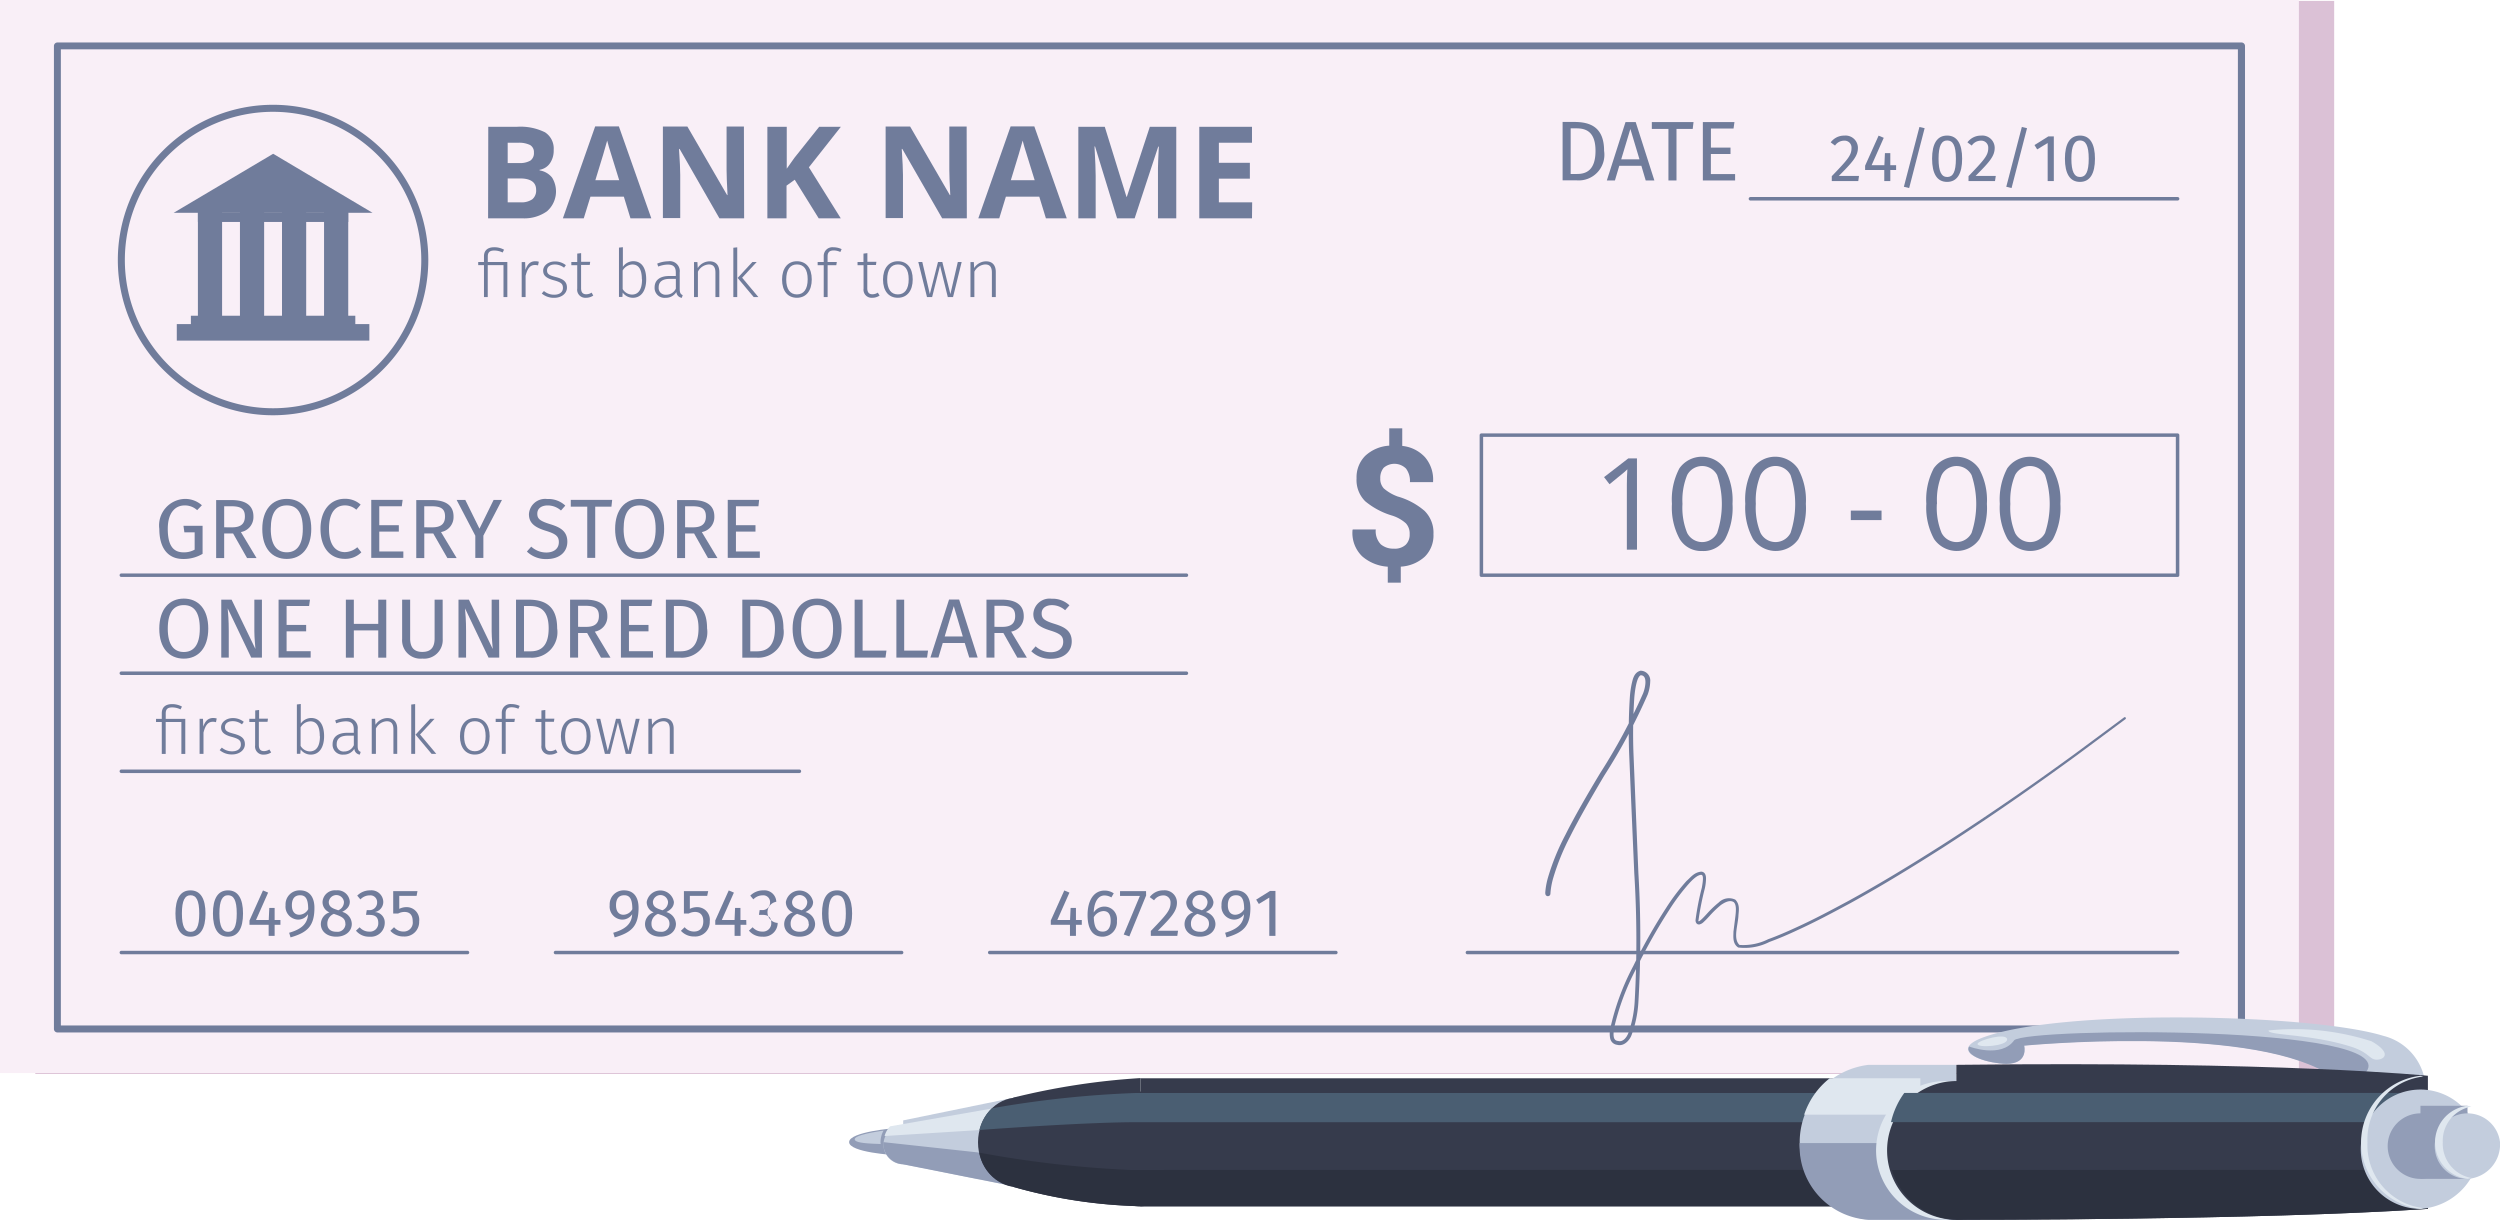 <svg xmlns="http://www.w3.org/2000/svg" width="57.668" height="28.138" viewBox="0 0 57.668 28.138">
  <g id="Group_1302" data-name="Group 1302" transform="translate(-25.886 -114.218)">
    <g id="Group_1300" data-name="Group 1300" transform="translate(25.886 114.218)">
      <rect id="Rectangle_1244" data-name="Rectangle 1244" width="53.029" height="24.753" transform="translate(0.814 0.021)" fill="#dbc1d6"/>
      <rect id="Rectangle_1245" data-name="Rectangle 1245" width="53.029" height="24.753" fill="#f9eff7"/>
      <path id="Path_1157" data-name="Path 1157" d="M77.9,138.278H27.522a.081.081,0,0,1-.082-.081V115.523a.081.081,0,0,1,.082-.081H77.9a.081.081,0,0,1,.082.081V138.2A.081.081,0,0,1,77.9,138.278Zm-50.3-.162H77.818V115.6H27.6Z" transform="translate(-26.196 -114.462)" fill="#707c9b"/>
      <g id="Group_1299" data-name="Group 1299" transform="translate(2.718 2.418)">
        <path id="Path_1158" data-name="Path 1158" d="M32.862,124.4a3.581,3.581,0,1,1,3.581-3.581A3.585,3.585,0,0,1,32.862,124.4Zm0-7a3.419,3.419,0,1,0,3.419,3.419A3.423,3.423,0,0,0,32.862,117.4Z" transform="translate(-29.281 -117.239)" fill="#707c9b"/>
        <g id="Group_1278" data-name="Group 1278" transform="translate(1.289 1.129)">
          <rect id="Rectangle_1246" data-name="Rectangle 1246" width="3.793" height="0.219" transform="translate(0.396 3.736)" fill="#707c9b"/>
          <rect id="Rectangle_1247" data-name="Rectangle 1247" width="3.468" height="0.219" transform="translate(0.558 1.354)" fill="#707c9b"/>
          <rect id="Rectangle_1248" data-name="Rectangle 1248" width="4.442" height="0.381" transform="translate(0.071 3.929)" fill="#707c9b"/>
          <g id="Group_1277" data-name="Group 1277" transform="translate(0.558 1.259)">
            <rect id="Rectangle_1249" data-name="Rectangle 1249" width="2.658" height="0.558" transform="translate(0.558 0) rotate(90)" fill="#707c9b"/>
            <rect id="Rectangle_1250" data-name="Rectangle 1250" width="2.658" height="0.558" transform="translate(1.528 0) rotate(90)" fill="#707c9b"/>
            <rect id="Rectangle_1251" data-name="Rectangle 1251" width="2.658" height="0.558" transform="translate(2.498) rotate(90)" fill="#707c9b"/>
            <rect id="Rectangle_1252" data-name="Rectangle 1252" width="2.658" height="0.558" transform="translate(3.468 0) rotate(90)" fill="#707c9b"/>
          </g>
          <path id="Path_1159" data-name="Path 1159" d="M30.891,120.011h4.585l-2.291-1.361Z" transform="translate(-30.891 -118.65)" fill="#707c9b"/>
        </g>
        <g id="Group_1279" data-name="Group 1279" transform="translate(8.545 0.498)">
          <path id="Path_1160" data-name="Path 1160" d="M39.957,117.872h.657a1.272,1.272,0,0,1,.652.127.446.446,0,0,1,.2.407.512.512,0,0,1-.089.311.355.355,0,0,1-.236.146v.015a.458.458,0,0,1,.289.167.608.608,0,0,1-.119.776.9.9,0,0,1-.567.162h-.791Zm.448.836h.26a.482.482,0,0,0,.263-.056.211.211,0,0,0,.082-.186.187.187,0,0,0-.089-.174.581.581,0,0,0-.281-.052h-.235Zm0,.355v.551H40.7a.436.436,0,0,0,.274-.071.262.262,0,0,0,.087-.217c0-.174-.125-.263-.375-.263Z" transform="translate(-39.957 -117.863)" fill="#707c9b"/>
          <path id="Path_1161" data-name="Path 1161" d="M43.667,119.981l-.153-.5h-.77l-.154.5h-.482l.745-2.12H43.4l.748,2.12Zm-.26-.879c-.142-.455-.221-.713-.239-.772s-.03-.107-.038-.142q-.047.185-.273.914Z" transform="translate(-40.387 -117.861)" fill="#707c9b"/>
          <path id="Path_1162" data-name="Path 1162" d="M46.864,119.983h-.57l-.918-1.6h-.014c.019.282.028.483.028.6v.994h-.4v-2.111h.565l.916,1.581h.01q-.022-.412-.022-.582v-1h.4Z" transform="translate(-40.962 -117.863)" fill="#707c9b"/>
          <path id="Path_1163" data-name="Path 1163" d="M49.693,119.983h-.509l-.553-.89-.189.136v.754H48v-2.111h.447v.966l.176-.249.572-.717h.5l-.737.934Z" transform="translate(-41.562 -117.863)" fill="#707c9b"/>
          <path id="Path_1164" data-name="Path 1164" d="M53.282,119.983h-.569l-.919-1.6h-.013c.018.282.028.483.028.6v.994h-.4v-2.111h.565l.916,1.581h.01q-.022-.412-.022-.582v-1h.4Z" transform="translate(-42.243 -117.863)" fill="#707c9b"/>
          <path id="Path_1165" data-name="Path 1165" d="M55.639,119.981l-.153-.5h-.77l-.153.5h-.483l.745-2.12h.547l.748,2.12Zm-.259-.879c-.142-.455-.222-.713-.239-.772s-.03-.107-.038-.142q-.048.185-.273.914Z" transform="translate(-42.776 -117.861)" fill="#707c9b"/>
          <path id="Path_1166" data-name="Path 1166" d="M57.857,119.983l-.508-1.657h-.013q.028.505.027.674v.983h-.4v-2.111h.61l.5,1.614h.009l.53-1.614h.61v2.111H58.8v-1q0-.071,0-.163t.02-.491h-.014l-.544,1.654Z" transform="translate(-43.352 -117.863)" fill="#707c9b"/>
          <path id="Path_1167" data-name="Path 1167" d="M61.664,119.983H60.448v-2.111h1.216v.367H60.9v.463h.715v.367H60.9v.545h.768Z" transform="translate(-44.047 -117.863)" fill="#707c9b"/>
        </g>
        <g id="Group_1280" data-name="Group 1280" transform="translate(34.283 8.118)">
          <path id="Path_1168" data-name="Path 1168" d="M72.874,129.534h-.234v-1.5q0-.187.012-.355l-.068.064c-.025.022-.14.116-.344.281l-.126-.164.559-.432h.2Z" transform="translate(-72.114 -127.39)" fill="#707c9b"/>
          <path id="Path_1169" data-name="Path 1169" d="M75.468,128.468a1.546,1.546,0,0,1-.173.817.584.584,0,0,1-.528.271.577.577,0,0,1-.518-.277,1.509,1.509,0,0,1-.178-.811,1.54,1.54,0,0,1,.172-.819.638.638,0,0,1,1.047.011A1.508,1.508,0,0,1,75.468,128.468Zm-1.154,0a1.548,1.548,0,0,0,.108.671.389.389,0,0,0,.692,0,2.113,2.113,0,0,0,0-1.334.391.391,0,0,0-.692,0A1.542,1.542,0,0,0,74.314,128.468Z" transform="translate(-72.505 -127.382)" fill="#707c9b"/>
          <path id="Path_1170" data-name="Path 1170" d="M77.582,128.468a1.539,1.539,0,0,1-.173.817.637.637,0,0,1-1.046-.006,1.51,1.51,0,0,1-.178-.811,1.541,1.541,0,0,1,.171-.819.638.638,0,0,1,1.047.011A1.5,1.5,0,0,1,77.582,128.468Zm-1.154,0a1.548,1.548,0,0,0,.108.671.39.39,0,0,0,.693,0,2.128,2.128,0,0,0,0-1.334.391.391,0,0,0-.693,0A1.542,1.542,0,0,0,76.428,128.468Z" transform="translate(-72.927 -127.382)" fill="#707c9b"/>
          <path id="Path_1171" data-name="Path 1171" d="M79.225,129.153v-.219h.709v.219Z" transform="translate(-73.533 -127.692)" fill="#707c9b"/>
          <path id="Path_1172" data-name="Path 1172" d="M82.8,128.468a1.539,1.539,0,0,1-.173.817.637.637,0,0,1-1.046-.006,1.51,1.51,0,0,1-.178-.811,1.549,1.549,0,0,1,.171-.819.638.638,0,0,1,1.047.011A1.5,1.5,0,0,1,82.8,128.468Zm-1.154,0a1.534,1.534,0,0,0,.109.671.389.389,0,0,0,.692,0,2.128,2.128,0,0,0,0-1.334.391.391,0,0,0-.692,0A1.528,1.528,0,0,0,81.65,128.468Z" transform="translate(-73.969 -127.382)" fill="#707c9b"/>
          <path id="Path_1173" data-name="Path 1173" d="M84.917,128.468a1.539,1.539,0,0,1-.173.817.637.637,0,0,1-1.046-.006,1.51,1.51,0,0,1-.178-.811,1.54,1.54,0,0,1,.172-.819.638.638,0,0,1,1.046.011A1.5,1.5,0,0,1,84.917,128.468Zm-1.154,0a1.534,1.534,0,0,0,.109.671.389.389,0,0,0,.692,0,2.128,2.128,0,0,0,0-1.334.391.391,0,0,0-.692,0A1.528,1.528,0,0,0,83.763,128.468Z" transform="translate(-74.391 -127.382)" fill="#707c9b"/>
        </g>
        <g id="Group_1282" data-name="Group 1282" transform="translate(8.312 3.286)">
          <g id="Group_1281" data-name="Group 1281">
            <path id="Path_1174" data-name="Path 1174" d="M40.263,121.4l-.033.065a.436.436,0,0,0-.192-.046c-.1,0-.15.036-.15.138v.127h.451v.808h-.089v-.736h-.363v.736H39.8v-.736h-.133v-.073H39.8v-.132c0-.131.082-.208.237-.208A.461.461,0,0,1,40.263,121.4Z" transform="translate(-39.666 -121.344)" fill="#707c9b"/>
            <path id="Path_1175" data-name="Path 1175" d="M41.316,121.757l-.018.085a.275.275,0,0,0-.071-.009c-.113,0-.174.082-.216.249v.491h-.09v-.808H41l.008.181c.043-.134.116-.2.229-.2A.3.3,0,0,1,41.316,121.757Z" transform="translate(-39.917 -121.424)" fill="#707c9b"/>
            <path id="Path_1176" data-name="Path 1176" d="M42.054,121.837l-.042.058a.347.347,0,0,0-.213-.074c-.107,0-.179.052-.179.136s.05.114.2.153c.176.046.259.107.259.245s-.131.235-.292.235a.425.425,0,0,1-.289-.1l.05-.057a.361.361,0,0,0,.238.085c.118,0,.2-.056.2-.155s-.045-.133-.214-.179-.242-.108-.242-.221.116-.212.27-.212A.394.394,0,0,1,42.054,121.837Z" transform="translate(-40.031 -121.424)" fill="#707c9b"/>
            <path id="Path_1177" data-name="Path 1177" d="M42.857,122.492a.3.3,0,0,1-.17.051.187.187,0,0,1-.2-.213v-.539h-.136v-.073h.136v-.194l.09-.011v.2h.209l-.01.073h-.2v.535c0,.094.037.141.119.141a.23.23,0,0,0,.124-.038Z" transform="translate(-40.202 -121.378)" fill="#707c9b"/>
            <path id="Path_1178" data-name="Path 1178" d="M44.352,122.084c0,.26-.113.425-.308.425a.292.292,0,0,1-.234-.119l-.007.1h-.079v-1.138l.09-.01v.453a.292.292,0,0,1,.243-.13C44.243,121.667,44.352,121.815,44.352,122.084Zm-.1,0c0-.239-.08-.343-.219-.343a.272.272,0,0,0-.224.139v.427a.255.255,0,0,0,.214.128C44.171,122.435,44.256,122.32,44.256,122.084Z" transform="translate(-40.476 -121.344)" fill="#707c9b"/>
            <path id="Path_1179" data-name="Path 1179" d="M45.4,122.527l-.02.063a.143.143,0,0,1-.126-.134.284.284,0,0,1-.251.134.229.229,0,0,1-.251-.241c0-.17.128-.262.335-.262h.154v-.078c0-.129-.053-.186-.187-.186a.65.65,0,0,0-.219.046l-.023-.068a.682.682,0,0,1,.255-.054.23.23,0,0,1,.264.257v.39C45.333,122.483,45.358,122.51,45.4,122.527Zm-.158-.154v-.22H45.1c-.162,0-.254.064-.254.192a.156.156,0,0,0,.17.173A.239.239,0,0,0,45.244,122.372Z" transform="translate(-40.682 -121.424)" fill="#707c9b"/>
            <path id="Path_1180" data-name="Path 1180" d="M46.471,121.994v.579h-.09v-.566c0-.134-.054-.187-.154-.187a.3.3,0,0,0-.25.167v.586h-.09v-.808h.078l.008.138a.328.328,0,0,1,.271-.155C46.392,121.747,46.471,121.838,46.471,121.994Z" transform="translate(-40.908 -121.424)" fill="#707c9b"/>
            <path id="Path_1181" data-name="Path 1181" d="M47.11,122.493h-.09v-1.138l.09-.01Zm.113-.447.375.447H47.49l-.371-.442.34-.367h.1Z" transform="translate(-41.134 -121.344)" fill="#707c9b"/>
            <path id="Path_1182" data-name="Path 1182" d="M49.109,122.166c0,.261-.13.423-.343.423s-.342-.16-.342-.42.132-.423.343-.423S49.109,121.9,49.109,122.166Zm-.589,0c0,.227.091.345.246.345s.249-.116.249-.348-.09-.343-.247-.343S48.52,121.937,48.52,122.17Z" transform="translate(-41.414 -121.424)" fill="#707c9b"/>
            <path id="Path_1183" data-name="Path 1183" d="M49.679,121.554v.13h.213l-.012.073h-.2v.736h-.09v-.736h-.14v-.073h.14v-.134a.2.2,0,0,1,.225-.206.427.427,0,0,1,.188.043l-.03.066a.361.361,0,0,0-.153-.036C49.727,121.418,49.679,121.458,49.679,121.554Z" transform="translate(-41.619 -121.344)" fill="#707c9b"/>
            <path id="Path_1184" data-name="Path 1184" d="M51.109,122.492a.3.3,0,0,1-.17.051.187.187,0,0,1-.2-.213v-.539H50.6v-.073h.137v-.194l.09-.011v.2h.208l-.01.073h-.2v.535c0,.094.037.141.118.141a.226.226,0,0,0,.124-.038Z" transform="translate(-41.849 -121.378)" fill="#707c9b"/>
            <path id="Path_1185" data-name="Path 1185" d="M52.019,122.166c0,.261-.13.423-.343.423s-.342-.16-.342-.42.132-.423.343-.423S52.019,121.9,52.019,122.166Zm-.589,0c0,.227.091.345.246.345s.25-.116.25-.348-.091-.343-.248-.343S51.43,121.937,51.43,122.17Z" transform="translate(-41.995 -121.424)" fill="#707c9b"/>
            <path id="Path_1186" data-name="Path 1186" d="M53.151,122.577H53.03l-.179-.725-.182.725h-.119l-.2-.808h.092l.174.739.188-.739h.1l.186.74.171-.74h.089Z" transform="translate(-42.197 -121.429)" fill="#707c9b"/>
            <path id="Path_1187" data-name="Path 1187" d="M54.438,121.994v.579h-.09v-.566c0-.134-.054-.187-.153-.187a.3.3,0,0,0-.251.167v.586h-.09v-.808h.077l.008.138a.329.329,0,0,1,.272-.155C54.359,121.747,54.438,121.838,54.438,121.994Z" transform="translate(-42.498 -121.424)" fill="#707c9b"/>
          </g>
        </g>
        <g id="Group_1284" data-name="Group 1284" transform="translate(0.882 13.823)">
          <g id="Group_1283" data-name="Group 1283">
            <path id="Path_1188" data-name="Path 1188" d="M30.98,134.568l-.032.065a.439.439,0,0,0-.192-.046c-.1,0-.15.035-.15.138v.126h.451v.809h-.09v-.736h-.362v.736h-.09v-.736h-.133v-.073h.133v-.131c0-.131.082-.209.237-.209A.462.462,0,0,1,30.98,134.568Z" transform="translate(-30.383 -134.51)" fill="#707c9b"/>
            <path id="Path_1189" data-name="Path 1189" d="M32.033,134.923l-.017.086a.247.247,0,0,0-.071-.01c-.113,0-.175.082-.217.25v.491h-.09v-.809h.078l.007.181c.043-.133.116-.2.229-.2A.333.333,0,0,1,32.033,134.923Z" transform="translate(-30.634 -134.591)" fill="#707c9b"/>
            <path id="Path_1190" data-name="Path 1190" d="M32.771,135l-.042.059a.346.346,0,0,0-.213-.074c-.107,0-.179.052-.179.136s.051.114.2.153c.176.046.26.107.26.244s-.132.235-.292.235a.426.426,0,0,1-.29-.1l.05-.058a.358.358,0,0,0,.239.086c.117,0,.2-.056.2-.155s-.045-.133-.214-.179-.242-.108-.242-.221.116-.212.27-.212A.4.4,0,0,1,32.771,135Z" transform="translate(-30.748 -134.591)" fill="#707c9b"/>
            <path id="Path_1191" data-name="Path 1191" d="M33.574,135.659a.3.3,0,0,1-.17.051.187.187,0,0,1-.2-.213v-.54H33.07v-.073h.136v-.193l.09-.011v.2H33.5l-.01.073h-.2v.535c0,.094.037.141.118.141a.23.23,0,0,0,.124-.038Z" transform="translate(-30.919 -134.544)" fill="#707c9b"/>
            <path id="Path_1192" data-name="Path 1192" d="M35.069,135.251c0,.259-.113.425-.307.425a.29.29,0,0,1-.234-.119l-.008.1h-.079v-1.138l.09-.011v.453a.291.291,0,0,1,.243-.13C34.96,134.833,35.069,134.982,35.069,135.251Zm-.1,0c0-.239-.08-.343-.218-.343a.27.27,0,0,0-.224.139v.427a.253.253,0,0,0,.213.128C34.888,135.6,34.973,135.486,34.973,135.251Z" transform="translate(-31.193 -134.51)" fill="#707c9b"/>
            <path id="Path_1193" data-name="Path 1193" d="M36.119,135.694l-.02.063a.143.143,0,0,1-.126-.134.284.284,0,0,1-.251.134.229.229,0,0,1-.251-.241c0-.17.128-.262.335-.262h.154v-.079c0-.128-.053-.186-.187-.186a.657.657,0,0,0-.219.047l-.023-.068a.669.669,0,0,1,.255-.054.229.229,0,0,1,.264.257v.39C36.05,135.65,36.075,135.677,36.119,135.694Zm-.158-.154v-.22h-.14c-.163,0-.255.064-.255.192a.157.157,0,0,0,.17.173A.24.24,0,0,0,35.961,135.539Z" transform="translate(-31.399 -134.591)" fill="#707c9b"/>
            <path id="Path_1194" data-name="Path 1194" d="M37.188,135.161v.579H37.1v-.566c0-.134-.054-.187-.154-.187a.3.3,0,0,0-.25.167v.586H36.6v-.809h.078l.008.138a.328.328,0,0,1,.272-.155C37.109,134.914,37.188,135.005,37.188,135.161Z" transform="translate(-31.625 -134.591)" fill="#707c9b"/>
            <path id="Path_1195" data-name="Path 1195" d="M37.827,135.659h-.09v-1.138l.09-.011Zm.113-.447.375.447h-.108l-.371-.443.34-.367h.1Z" transform="translate(-31.851 -134.51)" fill="#707c9b"/>
            <path id="Path_1196" data-name="Path 1196" d="M39.826,135.333c0,.261-.13.423-.343.423s-.342-.161-.342-.421.131-.422.343-.422S39.826,135.069,39.826,135.333Zm-.589,0c0,.228.092.346.247.346s.249-.116.249-.348-.091-.344-.248-.344S39.237,135.1,39.237,135.336Z" transform="translate(-32.131 -134.591)" fill="#707c9b"/>
            <path id="Path_1197" data-name="Path 1197" d="M40.4,134.72v.13h.214l-.013.073h-.2v.736h-.09v-.736h-.141v-.073h.141v-.133a.2.2,0,0,1,.224-.207.444.444,0,0,1,.189.043l-.031.066a.369.369,0,0,0-.153-.035C40.444,134.584,40.4,134.624,40.4,134.72Z" transform="translate(-32.336 -134.51)" fill="#707c9b"/>
            <path id="Path_1198" data-name="Path 1198" d="M41.826,135.659a.3.3,0,0,1-.17.051.186.186,0,0,1-.2-.213v-.54h-.136v-.073h.136v-.193l.09-.011v.2h.209l-.011.073h-.2v.535c0,.094.037.141.118.141a.226.226,0,0,0,.124-.038Z" transform="translate(-32.567 -134.544)" fill="#707c9b"/>
            <path id="Path_1199" data-name="Path 1199" d="M42.736,135.333c0,.261-.13.423-.343.423s-.342-.161-.342-.421.131-.422.343-.422S42.736,135.069,42.736,135.333Zm-.589,0c0,.228.092.346.247.346s.249-.116.249-.348-.091-.344-.247-.344S42.147,135.1,42.147,135.336Z" transform="translate(-32.712 -134.591)" fill="#707c9b"/>
            <path id="Path_1200" data-name="Path 1200" d="M43.868,135.744h-.12l-.18-.725-.182.725h-.118l-.2-.809h.093l.173.74.189-.74h.1l.186.741.171-.741h.089Z" transform="translate(-32.914 -134.595)" fill="#707c9b"/>
            <path id="Path_1201" data-name="Path 1201" d="M45.155,135.161v.579h-.09v-.566c0-.134-.054-.187-.153-.187a.3.3,0,0,0-.251.167v.586h-.09v-.809h.077l.008.138a.329.329,0,0,1,.272-.155C45.076,134.914,45.155,135.005,45.155,135.161Z" transform="translate(-33.215 -134.591)" fill="#707c9b"/>
          </g>
        </g>
        <g id="Group_1286" data-name="Group 1286" transform="translate(1.33 18.12)">
          <g id="Group_1285" data-name="Group 1285">
            <path id="Path_1202" data-name="Path 1202" d="M31.635,140.412c0,.343-.114.535-.347.535s-.346-.191-.346-.535.114-.534.346-.534S31.635,140.07,31.635,140.412Zm-.544,0c0,.3.068.423.2.423s.2-.118.2-.423-.07-.421-.2-.421S31.091,140.109,31.091,140.412Z" transform="translate(-30.943 -139.878)" fill="#707c9b"/>
            <path id="Path_1203" data-name="Path 1203" d="M32.717,140.412c0,.343-.114.535-.347.535s-.347-.191-.347-.535.114-.534.347-.534S32.717,140.07,32.717,140.412Zm-.545,0c0,.3.069.423.2.423s.2-.118.2-.423-.07-.421-.2-.421S32.172,140.109,32.172,140.412Z" transform="translate(-31.159 -139.878)" fill="#707c9b"/>
            <path id="Path_1204" data-name="Path 1204" d="M33.79,140.673h-.134v.255h-.138v-.255h-.442v-.1l.311-.693.119.05-.28.632h.294l.013-.278h.123v.278h.134Z" transform="translate(-31.369 -139.878)" fill="#707c9b"/>
            <path id="Path_1205" data-name="Path 1205" d="M34.781,140.281c0,.428-.17.572-.551.682l-.032-.107c.259-.074.425-.193.435-.427a.272.272,0,0,1-.231.124.3.3,0,0,1-.287-.333.323.323,0,0,1,.331-.342C34.67,139.878,34.781,140.037,34.781,140.281Zm-.144.032c0-.234-.058-.322-.186-.322s-.19.084-.19.232.071.218.172.218A.241.241,0,0,0,34.637,140.313Z" transform="translate(-31.576 -139.878)" fill="#707c9b"/>
            <path id="Path_1206" data-name="Path 1206" d="M35.846,140.652c0,.173-.148.295-.359.295s-.355-.122-.355-.291a.286.286,0,0,1,.2-.27.254.254,0,0,1-.161-.241.285.285,0,0,1,.315-.267.282.282,0,0,1,.314.262c0,.1-.058.174-.176.234A.294.294,0,0,1,35.846,140.652Zm-.148,0c0-.112-.059-.162-.227-.218l-.038-.014a.238.238,0,0,0-.151.234c0,.113.078.179.207.179A.184.184,0,0,0,35.7,140.654Zm-.383-.508c0,.107.073.146.192.184l.026.01a.207.207,0,0,0,.132-.194.176.176,0,0,0-.35,0Z" transform="translate(-31.779 -139.878)" fill="#707c9b"/>
            <path id="Path_1207" data-name="Path 1207" d="M36.774,140.141a.236.236,0,0,1-.2.238.239.239,0,0,1,.234.251.321.321,0,0,1-.353.317.386.386,0,0,1-.311-.139l.085-.078a.291.291,0,0,0,.221.1.192.192,0,0,0,.209-.2c0-.142-.08-.186-.206-.186h-.077l.017-.11h.052a.174.174,0,0,0,.187-.182.154.154,0,0,0-.171-.158.292.292,0,0,0-.214.093L36.173,140a.415.415,0,0,1,.3-.122A.273.273,0,0,1,36.774,140.141Z" transform="translate(-31.981 -139.878)" fill="#707c9b"/>
            <path id="Path_1208" data-name="Path 1208" d="M37.74,140.009h-.4v.3a.363.363,0,0,1,.165-.04.291.291,0,0,1,.294.328.336.336,0,0,1-.359.349.4.4,0,0,1-.306-.131l.086-.083a.278.278,0,0,0,.218.1.207.207,0,0,0,.212-.237c0-.159-.082-.215-.189-.215a.322.322,0,0,0-.146.036H37.2V139.9h.56Z" transform="translate(-32.178 -139.882)" fill="#707c9b"/>
          </g>
        </g>
        <g id="Group_1288" data-name="Group 1288" transform="translate(11.347 18.12)">
          <g id="Group_1287" data-name="Group 1287">
            <path id="Path_1209" data-name="Path 1209" d="M44.123,140.281c0,.428-.17.572-.551.682l-.033-.107c.26-.074.426-.193.436-.427a.272.272,0,0,1-.232.124.3.3,0,0,1-.286-.333.322.322,0,0,1,.331-.342C44.012,139.878,44.123,140.037,44.123,140.281Zm-.144.032c0-.234-.058-.322-.186-.322s-.19.084-.19.232.071.218.171.218A.243.243,0,0,0,43.979,140.313Z" transform="translate(-43.458 -139.878)" fill="#707c9b"/>
            <path id="Path_1210" data-name="Path 1210" d="M45.188,140.652c0,.173-.149.295-.359.295s-.354-.122-.354-.291a.285.285,0,0,1,.2-.27.254.254,0,0,1-.161-.241.318.318,0,0,1,.627,0c0,.1-.058.174-.176.234A.294.294,0,0,1,45.188,140.652Zm-.149,0c0-.112-.058-.162-.226-.218l-.038-.014a.237.237,0,0,0-.151.234c0,.113.078.179.206.179A.184.184,0,0,0,45.039,140.654Zm-.382-.508c0,.107.073.146.191.184l.027.01a.208.208,0,0,0,.131-.194.176.176,0,0,0-.35,0Z" transform="translate(-43.661 -139.878)" fill="#707c9b"/>
            <path id="Path_1211" data-name="Path 1211" d="M46.115,140.009h-.4v.3a.363.363,0,0,1,.165-.04.291.291,0,0,1,.294.328.336.336,0,0,1-.359.349.4.4,0,0,1-.306-.131l.086-.083a.279.279,0,0,0,.218.1c.13,0,.212-.086.212-.237s-.082-.215-.189-.215a.322.322,0,0,0-.146.036h-.112V139.9h.56Z" transform="translate(-43.867 -139.882)" fill="#707c9b"/>
            <path id="Path_1212" data-name="Path 1212" d="M47.218,140.673h-.134v.255h-.138v-.255H46.5v-.1l.311-.693.119.05-.279.632h.294l.012-.278h.124v.278h.134Z" transform="translate(-44.066 -139.878)" fill="#707c9b"/>
            <path id="Path_1213" data-name="Path 1213" d="M48.1,140.141a.246.246,0,0,0,.032.488.32.32,0,0,1-.352.317.386.386,0,0,1-.311-.139l.085-.078a.291.291,0,0,0,.221.1.192.192,0,0,0,.209-.2c0-.142-.081-.186-.206-.186H47.7l.016-.11h.053a.174.174,0,0,0,.187-.182.155.155,0,0,0-.172-.158.291.291,0,0,0-.213.093L47.5,140a.416.416,0,0,1,.3-.122A.274.274,0,0,1,48.1,140.141Z" transform="translate(-44.258 -139.878)" fill="#707c9b"/>
            <path id="Path_1214" data-name="Path 1214" d="M49.2,140.652c0,.173-.148.295-.359.295s-.354-.122-.354-.291a.286.286,0,0,1,.2-.27.254.254,0,0,1-.161-.241.319.319,0,0,1,.628,0c0,.1-.059.174-.177.234A.294.294,0,0,1,49.2,140.652Zm-.148,0c0-.112-.059-.162-.227-.218l-.038-.014a.237.237,0,0,0-.151.234c0,.113.078.179.207.179S49.056,140.761,49.056,140.654Zm-.383-.508c0,.107.073.146.192.184l.026.01a.207.207,0,0,0,.132-.194.176.176,0,0,0-.35,0Z" transform="translate(-44.463 -139.878)" fill="#707c9b"/>
            <path id="Path_1215" data-name="Path 1215" d="M50.271,140.412c0,.343-.114.535-.347.535s-.347-.191-.347-.535.114-.534.347-.534S50.271,140.07,50.271,140.412Zm-.545,0c0,.3.069.423.2.423s.2-.118.2-.423-.07-.421-.2-.421S49.726,140.109,49.726,140.412Z" transform="translate(-44.68 -139.878)" fill="#707c9b"/>
          </g>
        </g>
        <g id="Group_1290" data-name="Group 1290" transform="translate(21.521 18.12)">
          <g id="Group_1289" data-name="Group 1289">
            <path id="Path_1216" data-name="Path 1216" d="M56.885,140.673h-.135v.255h-.138v-.255H56.17v-.1l.311-.693.119.05-.28.632h.294l.013-.278h.123v.278h.135Z" transform="translate(-56.17 -139.878)" fill="#707c9b"/>
            <path id="Path_1217" data-name="Path 1217" d="M57.907,140.578a.337.337,0,0,1-.329.369c-.252,0-.348-.207-.348-.5,0-.339.146-.564.391-.564a.368.368,0,0,1,.213.064l-.055.094a.309.309,0,0,0-.159-.045c-.15,0-.24.156-.248.393a.291.291,0,0,1,.535.194Zm-.144,0c0-.164-.069-.222-.166-.222a.269.269,0,0,0-.223.142c.006.226.066.331.2.331C57.7,140.834,57.763,140.734,57.763,140.582Z" transform="translate(-56.382 -139.878)" fill="#707c9b"/>
            <path id="Path_1218" data-name="Path 1218" d="M58.767,140l-.387.944-.13-.043.373-.891h-.458V139.9h.6Z" transform="translate(-56.568 -139.882)" fill="#707c9b"/>
            <path id="Path_1219" data-name="Path 1219" d="M59.65,140.161c0,.194-.123.331-.441.648h.466l-.017.119h-.611v-.113c.365-.38.455-.479.455-.648a.16.16,0,0,0-.17-.172.253.253,0,0,0-.21.113l-.1-.074a.382.382,0,0,1,.314-.156A.284.284,0,0,1,59.65,140.161Z" transform="translate(-56.74 -139.878)" fill="#707c9b"/>
            <path id="Path_1220" data-name="Path 1220" d="M60.737,140.652c0,.173-.149.295-.359.295s-.354-.122-.354-.291a.285.285,0,0,1,.2-.27.253.253,0,0,1-.16-.241.318.318,0,0,1,.627,0c0,.1-.058.174-.176.234A.294.294,0,0,1,60.737,140.652Zm-.149,0c0-.112-.059-.162-.226-.218l-.038-.014a.237.237,0,0,0-.152.234c0,.113.079.179.207.179A.184.184,0,0,0,60.588,140.654Zm-.382-.508c0,.107.072.146.191.184l.026.01a.207.207,0,0,0,.131-.194.175.175,0,0,0-.349,0Z" transform="translate(-56.939 -139.878)" fill="#707c9b"/>
            <path id="Path_1221" data-name="Path 1221" d="M61.756,140.281c0,.428-.17.572-.551.682l-.032-.107c.259-.074.425-.193.435-.427a.272.272,0,0,1-.232.124.3.3,0,0,1-.286-.333.323.323,0,0,1,.331-.342C61.645,139.878,61.756,140.037,61.756,140.281Zm-.144.032c0-.234-.058-.322-.186-.322s-.19.084-.19.232.071.218.171.218A.243.243,0,0,0,61.612,140.313Z" transform="translate(-57.152 -139.878)" fill="#707c9b"/>
            <path id="Path_1222" data-name="Path 1222" d="M62.534,140.932h-.142v-.883l-.241.147-.062-.1.32-.2h.125Z" transform="translate(-57.352 -139.882)" fill="#707c9b"/>
          </g>
        </g>
        <g id="Group_1292" data-name="Group 1292" transform="translate(0.956 11.39)">
          <g id="Group_1291" data-name="Group 1291">
            <path id="Path_1223" data-name="Path 1223" d="M31.606,132.163c0,.443-.229.692-.564.692s-.566-.241-.566-.69.231-.695.566-.695S31.606,131.713,31.606,132.163Zm-.934,0c0,.387.151.539.37.539s.369-.152.369-.54-.141-.542-.369-.542S30.672,131.779,30.672,132.165Z" transform="translate(-30.476 -131.47)" fill="#707c9b"/>
            <path id="Path_1224" data-name="Path 1224" d="M33.2,132.837h-.247l-.543-1.137c.01.11.025.274.025.523v.614h-.173V131.5H32.5l.55,1.138c0-.031-.025-.245-.025-.408v-.73H33.2Z" transform="translate(-30.832 -131.476)" fill="#707c9b"/>
            <path id="Path_1225" data-name="Path 1225" d="M34.619,131.646H34.1v.437h.451v.148H34.1v.458h.555v.148h-.74V131.5h.724Z" transform="translate(-31.163 -131.476)" fill="#707c9b"/>
            <path id="Path_1226" data-name="Path 1226" d="M36.6,132.21h-.563v.628h-.184V131.5h.184v.559H36.6V131.5h.185v1.338H36.6Z" transform="translate(-31.549 -131.476)" fill="#707c9b"/>
            <path id="Path_1227" data-name="Path 1227" d="M38.411,132.408a.429.429,0,0,1-.47.452.424.424,0,0,1-.466-.452V131.5h.185v.895c0,.208.09.311.281.311s.283-.1.283-.311V131.5h.186Z" transform="translate(-31.873 -131.476)" fill="#707c9b"/>
            <path id="Path_1228" data-name="Path 1228" d="M40.04,132.837h-.247L39.25,131.7c.01.11.025.274.025.523v.614H39.1V131.5h.24l.55,1.138c0-.031-.025-.245-.025-.408v-.73h.172Z" transform="translate(-32.198 -131.476)" fill="#707c9b"/>
            <path id="Path_1229" data-name="Path 1229" d="M41.706,132.162a.588.588,0,0,1-.629.676h-.32V131.5h.279C41.378,131.5,41.706,131.605,41.706,132.162Zm-.765-.515v1.045h.15c.21,0,.419-.09.419-.53s-.219-.515-.433-.515Z" transform="translate(-32.528 -131.476)" fill="#707c9b"/>
            <path id="Path_1230" data-name="Path 1230" d="M42.709,132.27H42.5v.567h-.185V131.5h.352c.334,0,.508.128.508.379a.35.35,0,0,1-.289.359l.361.6h-.219Zm-.022-.142c.186,0,.293-.07.293-.251s-.1-.235-.315-.235H42.5v.485Z" transform="translate(-32.839 -131.476)" fill="#707c9b"/>
            <path id="Path_1231" data-name="Path 1231" d="M44.485,131.646h-.519v.437h.451v.148h-.451v.458h.555v.148h-.74V131.5h.724Z" transform="translate(-33.132 -131.476)" fill="#707c9b"/>
            <path id="Path_1232" data-name="Path 1232" d="M46.027,132.162a.589.589,0,0,1-.63.676h-.32V131.5h.279C45.7,131.5,46.027,131.605,46.027,132.162Zm-.765-.515v1.045h.149c.21,0,.419-.09.419-.53s-.219-.515-.433-.515Z" transform="translate(-33.391 -131.476)" fill="#707c9b"/>
            <path id="Path_1233" data-name="Path 1233" d="M48.228,132.162a.588.588,0,0,1-.629.676h-.32V131.5h.279C47.9,131.5,48.228,131.605,48.228,132.162Zm-.765-.515v1.045h.15c.21,0,.419-.09.419-.53s-.219-.515-.433-.515Z" transform="translate(-33.83 -131.476)" fill="#707c9b"/>
            <path id="Path_1234" data-name="Path 1234" d="M49.859,132.163c0,.443-.23.692-.565.692s-.565-.241-.565-.69.231-.695.565-.695S49.859,131.713,49.859,132.163Zm-.935,0c0,.387.152.539.37.539s.369-.152.369-.54-.14-.542-.369-.542S48.924,131.779,48.924,132.165Z" transform="translate(-34.12 -131.47)" fill="#707c9b"/>
            <path id="Path_1235" data-name="Path 1235" d="M50.7,132.676h.55l-.022.161h-.712V131.5H50.7Z" transform="translate(-34.476 -131.476)" fill="#707c9b"/>
            <path id="Path_1236" data-name="Path 1236" d="M51.9,132.676h.55l-.022.161H51.72V131.5H51.9Z" transform="translate(-34.717 -131.476)" fill="#707c9b"/>
            <path id="Path_1237" data-name="Path 1237" d="M53.492,132.5h-.507l-.1.336H52.7l.43-1.338h.233l.427,1.338h-.194Zm-.045-.15-.208-.7-.21.7Z" transform="translate(-34.912 -131.476)" fill="#707c9b"/>
            <path id="Path_1238" data-name="Path 1238" d="M54.706,132.27H54.5v.567h-.184V131.5h.351c.335,0,.509.128.509.379a.35.35,0,0,1-.29.359l.362.6h-.22Zm-.022-.142c.186,0,.294-.07.294-.251s-.1-.235-.315-.235H54.5v.485Z" transform="translate(-35.235 -131.476)" fill="#707c9b"/>
            <path id="Path_1239" data-name="Path 1239" d="M56.486,131.625l-.1.113a.46.46,0,0,0-.3-.117c-.134,0-.241.062-.241.19,0,.113.052.166.294.241.213.066.4.149.4.406,0,.233-.177.4-.478.4a.624.624,0,0,1-.455-.173l.1-.114a.511.511,0,0,0,.349.136c.158,0,.287-.078.287-.239,0-.13-.062-.188-.289-.259-.261-.079-.4-.178-.4-.386a.374.374,0,0,1,.422-.35A.564.564,0,0,1,56.486,131.625Z" transform="translate(-35.491 -131.47)" fill="#707c9b"/>
          </g>
        </g>
        <g id="Group_1294" data-name="Group 1294" transform="translate(0.956 9.09)">
          <g id="Group_1293" data-name="Group 1293">
            <path id="Path_1240" data-name="Path 1240" d="M31.459,128.743l-.109.113a.418.418,0,0,0-.293-.109c-.193,0-.385.146-.385.539s.13.543.366.543a.5.5,0,0,0,.254-.062v-.4h-.237l-.021-.15h.441v.647a.851.851,0,0,1-.451.118c-.332,0-.547-.231-.547-.694a.611.611,0,0,1,.577-.691A.575.575,0,0,1,31.459,128.743Z" transform="translate(-30.476 -128.596)" fill="#707c9b"/>
            <path id="Path_1241" data-name="Path 1241" d="M32.506,129.4H32.3v.567h-.185v-1.338h.352c.334,0,.508.128.508.379a.35.35,0,0,1-.289.359l.361.6h-.219Zm-.022-.142c.186,0,.294-.07.294-.251s-.1-.235-.315-.235H32.3v.485Z" transform="translate(-30.803 -128.602)" fill="#707c9b"/>
            <path id="Path_1242" data-name="Path 1242" d="M34.575,129.289c0,.443-.229.692-.565.692s-.565-.241-.565-.69.231-.695.565-.695S34.575,128.839,34.575,129.289Zm-.934,0c0,.387.151.539.369.539s.37-.152.37-.54-.141-.542-.37-.542S33.641,128.9,33.641,129.291Z" transform="translate(-31.069 -128.596)" fill="#707c9b"/>
            <path id="Path_1243" data-name="Path 1243" d="M36.048,128.728l-.1.118a.392.392,0,0,0-.259-.1c-.2,0-.371.136-.371.539,0,.387.162.539.369.539a.452.452,0,0,0,.284-.113l.093.118a.521.521,0,0,1-.383.15c-.324,0-.559-.243-.559-.694s.253-.691.555-.691A.529.529,0,0,1,36.048,128.728Z" transform="translate(-31.403 -128.596)" fill="#707c9b"/>
            <path id="Path_1244" data-name="Path 1244" d="M37.29,128.772h-.519v.437h.451v.148h-.451v.458h.555v.148h-.74v-1.338h.724Z" transform="translate(-31.696 -128.602)" fill="#707c9b"/>
            <path id="Path_1245" data-name="Path 1245" d="M38.274,129.4h-.207v.567h-.185v-1.338h.351c.335,0,.509.128.509.379a.35.35,0,0,1-.289.359l.361.6H38.6Zm-.021-.142c.186,0,.293-.07.293-.251s-.1-.235-.315-.235h-.165v.485Z" transform="translate(-31.954 -128.602)" fill="#707c9b"/>
            <path id="Path_1246" data-name="Path 1246" d="M39.662,129.449v.515h-.186v-.513l-.431-.825h.2l.327.663.326-.663h.193Z" transform="translate(-32.186 -128.602)" fill="#707c9b"/>
            <path id="Path_1247" data-name="Path 1247" d="M41.956,128.751l-.1.113a.462.462,0,0,0-.306-.117c-.134,0-.24.062-.24.19,0,.113.052.166.293.241.214.066.4.149.4.406,0,.233-.177.4-.478.4a.626.626,0,0,1-.455-.173l.1-.114a.515.515,0,0,0,.35.136c.157,0,.287-.078.287-.239,0-.13-.062-.188-.29-.259-.26-.079-.4-.178-.4-.386a.374.374,0,0,1,.422-.35A.566.566,0,0,1,41.956,128.751Z" transform="translate(-32.59 -128.596)" fill="#707c9b"/>
            <path id="Path_1248" data-name="Path 1248" d="M43.274,128.782H42.9v1.181h-.184v-1.181h-.38v-.157h.955Z" transform="translate(-32.844 -128.602)" fill="#707c9b"/>
            <path id="Path_1249" data-name="Path 1249" d="M44.745,129.289c0,.443-.23.692-.565.692s-.566-.241-.566-.69.231-.695.566-.695S44.745,128.839,44.745,129.289Zm-.935,0c0,.387.152.539.37.539s.369-.152.369-.54-.14-.542-.369-.542S43.81,128.9,43.81,129.291Z" transform="translate(-33.099 -128.596)" fill="#707c9b"/>
            <path id="Path_1250" data-name="Path 1250" d="M45.792,129.4h-.208v.567H45.4v-1.338h.351c.334,0,.508.128.508.379a.35.35,0,0,1-.289.359l.361.6h-.219Zm-.022-.142c.186,0,.294-.07.294-.251s-.1-.235-.315-.235h-.165v.485Z" transform="translate(-33.455 -128.602)" fill="#707c9b"/>
            <path id="Path_1251" data-name="Path 1251" d="M47.568,128.772h-.519v.437H47.5v.148h-.451v.458H47.6v.148h-.74v-1.338h.724Z" transform="translate(-33.747 -128.602)" fill="#707c9b"/>
          </g>
        </g>
        <g id="Group_1296" data-name="Group 1296" transform="translate(39.514 0.511)">
          <g id="Group_1295" data-name="Group 1295">
            <path id="Path_1252" data-name="Path 1252" d="M79.275,118.407c0,.193-.124.331-.441.648H79.3l-.017.119h-.611v-.113c.365-.38.455-.479.455-.648a.159.159,0,0,0-.17-.171.253.253,0,0,0-.21.113l-.1-.074a.383.383,0,0,1,.314-.156A.285.285,0,0,1,79.275,118.407Z" transform="translate(-78.65 -117.926)" fill="#707c9b"/>
            <path id="Path_1253" data-name="Path 1253" d="M80.353,118.919h-.134v.255H80.08v-.255h-.442v-.1l.311-.693.119.05-.28.632h.294l.013-.279h.124v.279h.134Z" transform="translate(-78.847 -117.926)" fill="#707c9b"/>
            <path id="Path_1254" data-name="Path 1254" d="M81.234,117.905l-.357,1.381-.122-.03.359-1.379Z" transform="translate(-79.07 -117.877)" fill="#707c9b"/>
            <path id="Path_1255" data-name="Path 1255" d="M82.262,118.658c0,.343-.114.535-.347.535s-.346-.191-.346-.535.114-.534.346-.534S82.262,118.316,82.262,118.658Zm-.544,0c0,.3.068.422.2.422s.2-.117.2-.422-.07-.421-.2-.421S81.718,118.355,81.718,118.658Z" transform="translate(-79.233 -117.926)" fill="#707c9b"/>
            <path id="Path_1256" data-name="Path 1256" d="M83.217,118.407c0,.193-.124.331-.441.648h.466l-.018.119h-.611v-.113c.365-.38.455-.479.455-.648a.16.16,0,0,0-.17-.171.254.254,0,0,0-.21.113l-.1-.074a.384.384,0,0,1,.315-.156A.285.285,0,0,1,83.217,118.407Z" transform="translate(-79.437 -117.926)" fill="#707c9b"/>
            <path id="Path_1257" data-name="Path 1257" d="M84.185,117.905l-.357,1.381-.122-.03.359-1.379Z" transform="translate(-79.659 -117.877)" fill="#707c9b"/>
            <path id="Path_1258" data-name="Path 1258" d="M84.966,119.178h-.142V118.3l-.242.147-.062-.1.32-.2h.126Z" transform="translate(-79.822 -117.93)" fill="#707c9b"/>
            <path id="Path_1259" data-name="Path 1259" d="M86.09,118.658c0,.343-.114.535-.346.535s-.347-.191-.347-.535.114-.534.347-.534S86.09,118.316,86.09,118.658Zm-.544,0c0,.3.068.422.2.422s.2-.117.2-.422-.07-.421-.2-.421S85.546,118.355,85.546,118.658Z" transform="translate(-79.997 -117.926)" fill="#707c9b"/>
          </g>
        </g>
        <g id="Group_1297" data-name="Group 1297" transform="translate(33.328 0.398)">
          <path id="Path_1260" data-name="Path 1260" d="M71.877,118.4a.592.592,0,0,1-.634.68h-.323v-1.347H71.2C71.547,117.736,71.877,117.844,71.877,118.4Zm-.771-.519v1.052h.15c.211,0,.423-.09.423-.533s-.221-.519-.436-.519Z" transform="translate(-70.921 -117.736)" fill="#707c9b"/>
          <path id="Path_1261" data-name="Path 1261" d="M72.991,118.745h-.51l-.1.338h-.187l.431-1.347h.235l.431,1.347h-.2Zm-.044-.15-.21-.7-.211.7Z" transform="translate(-71.175 -117.736)" fill="#707c9b"/>
          <path id="Path_1262" data-name="Path 1262" d="M74.434,117.894H74.06v1.189h-.186v-1.189h-.383v-.158h.962Z" transform="translate(-71.434 -117.736)" fill="#707c9b"/>
          <path id="Path_1263" data-name="Path 1263" d="M75.67,117.885h-.522v.44H75.6v.148h-.453v.462h.559v.148h-.744v-1.347h.729Z" transform="translate(-71.728 -117.736)" fill="#707c9b"/>
        </g>
        <g id="Group_1298" data-name="Group 1298" transform="translate(28.476 7.456)">
          <path id="Path_1264" data-name="Path 1264" d="M66.182,129a.345.345,0,0,0-.086-.247.866.866,0,0,0-.312-.178,1.749,1.749,0,0,1-.627-.332.691.691,0,0,1-.2-.531.7.7,0,0,1,.2-.517.891.891,0,0,1,.554-.235v-.4h.3v.406a.827.827,0,0,1,.527.263.791.791,0,0,1,.184.562l0,.01h-.534a.472.472,0,0,0-.091-.313.38.38,0,0,0-.514-.018.363.363,0,0,0-.079.247.319.319,0,0,0,.083.231,1.026,1.026,0,0,0,.319.185,1.628,1.628,0,0,1,.619.331.707.707,0,0,1,.206.537.69.69,0,0,1-.2.52.9.9,0,0,1-.554.23v.369h-.3v-.368a.991.991,0,0,1-.591-.24.75.75,0,0,1-.222-.607l.006-.011H65.4a.438.438,0,0,0,.116.342.446.446,0,0,0,.3.1.371.371,0,0,0,.275-.09A.325.325,0,0,0,66.182,129Z" transform="translate(-64.859 -126.554)" fill="#707c9b"/>
        </g>
        <path id="Path_1265" data-name="Path 1265" d="M86.177,119.978H76.323a.04.04,0,0,1,0-.081h9.853a.04.04,0,0,1,0,.081Z" transform="translate(-38.663 -117.77)" fill="#707c9b"/>
        <path id="Path_1266" data-name="Path 1266" d="M84.548,141.7H68.166a.04.04,0,0,1-.04-.041.04.04,0,0,1,.04-.04H84.548a.04.04,0,0,1,.04.04A.04.04,0,0,1,84.548,141.7Z" transform="translate(-37.035 -122.105)" fill="#707c9b"/>
        <path id="Path_1267" data-name="Path 1267" d="M53.94,130.826H29.372a.04.04,0,0,1-.04-.041.04.04,0,0,1,.04-.04H53.94a.04.04,0,0,1,.041.04A.041.041,0,0,1,53.94,130.826Z" transform="translate(-29.291 -119.935)" fill="#707c9b"/>
        <path id="Path_1268" data-name="Path 1268" d="M53.94,133.651H29.372a.04.04,0,0,1,0-.081H53.94a.04.04,0,1,1,0,.081Z" transform="translate(-29.291 -120.499)" fill="#707c9b"/>
        <path id="Path_1269" data-name="Path 1269" d="M45.013,136.477H29.372a.04.04,0,0,1-.04-.041.04.04,0,0,1,.04-.04H45.013a.04.04,0,0,1,.04.04A.04.04,0,0,1,45.013,136.477Z" transform="translate(-29.291 -121.063)" fill="#707c9b"/>
        <path id="Path_1270" data-name="Path 1270" d="M37.356,141.7H29.372a.04.04,0,0,1-.04-.041.04.04,0,0,1,.04-.04h7.984a.04.04,0,0,1,.041.04A.041.041,0,0,1,37.356,141.7Z" transform="translate(-29.291 -122.105)" fill="#707c9b"/>
        <path id="Path_1271" data-name="Path 1271" d="M49.869,141.7H41.885a.04.04,0,0,1-.04-.041.04.04,0,0,1,.04-.04h7.984a.04.04,0,0,1,.04.04A.04.04,0,0,1,49.869,141.7Z" transform="translate(-31.789 -122.105)" fill="#707c9b"/>
        <path id="Path_1272" data-name="Path 1272" d="M62.381,141.7H54.4a.041.041,0,0,1-.041-.041.04.04,0,0,1,.041-.04h7.983a.04.04,0,0,1,.041.04A.041.041,0,0,1,62.381,141.7Z" transform="translate(-34.287 -122.105)" fill="#707c9b"/>
        <path id="Path_1273" data-name="Path 1273" d="M84.629,130.02H68.57a.041.041,0,0,1-.041-.041v-3.23a.04.04,0,0,1,.041-.04H84.629a.04.04,0,0,1,.04.04v3.23A.04.04,0,0,1,84.629,130.02Zm-16.019-.081H84.588v-3.15H68.61Z" transform="translate(-37.116 -119.129)" fill="#707c9b"/>
        <path id="Path_1274" data-name="Path 1274" d="M70.419,138.679a1.687,1.687,0,0,1,.067-.372,5.321,5.321,0,0,1,.4-.977c.2-.4.476-.881.8-1.42a13.584,13.584,0,0,0,.991-1.842c.062-.16.1-.419-.057-.415-.089.045-.128.317-.145.5a12.546,12.546,0,0,0-.021,1.282c.036.884.074,1.815.114,2.779a25.174,25.174,0,0,1,0,2.981,2.658,2.658,0,0,1-.158.758c-.042.116-.172.268-.332.224a.185.185,0,0,1-.162-.154.581.581,0,0,1,0-.206,5.637,5.637,0,0,1,.534-1.457,12.783,12.783,0,0,1,.761-1.346,4.764,4.764,0,0,1,.467-.616c.1-.086.174-.2.343-.216.114.012.109.142.106.193a1.175,1.175,0,0,1-.026.194,6.621,6.621,0,0,0-.146.731c-.026.092.123-.068.19-.142a2.307,2.307,0,0,1,.275-.263.337.337,0,0,1,.385-.066c.117.122.074.267.07.385-.017.227-.122.525.026.659a1.286,1.286,0,0,0,.66-.132c.221-.08.436-.174.646-.271.422-.191.822-.406,1.211-.615.776-.425,1.487-.864,2.139-1.277,1.3-.833,2.347-1.58,3.075-2.11l1.137-.842a.026.026,0,0,1,.037,0,.027.027,0,0,1,0,.037l-1.137.845c-.728.531-1.775,1.281-3.073,2.118-.652.415-1.363.856-2.139,1.284-.39.21-.791.426-1.214.619-.211.1-.427.193-.652.275a1.245,1.245,0,0,1-.721.128c-.135-.09-.11-.251-.109-.366l.046-.365c.012-.113.026-.256-.04-.315-.085-.057-.2,0-.295.066a2.242,2.242,0,0,0-.263.254c-.043.046-.085.093-.134.137a.208.208,0,0,1-.1.058c-.077.006-.09-.071-.089-.1a6.021,6.021,0,0,1,.146-.751c.018-.107.051-.287-.011-.294-.089,0-.2.108-.277.192a4.7,4.7,0,0,0-.457.607,12.657,12.657,0,0,0-.754,1.337A5.587,5.587,0,0,0,72,141.824c-.007.122-.023.255.1.264.1.03.187-.062.233-.174a2.568,2.568,0,0,0,.149-.729,25.1,25.1,0,0,0-.009-2.967c-.042-.965-.082-1.9-.119-2.781a12.6,12.6,0,0,1,.018-1.294,2.2,2.2,0,0,1,.046-.313c.022-.086.049-.244.2-.283a.227.227,0,0,1,.223.252.946.946,0,0,1-.059.3,13.469,13.469,0,0,1-1,1.866c-.32.539-.591,1.013-.792,1.414a5.278,5.278,0,0,0-.388.956,1.679,1.679,0,0,0-.063.355.058.058,0,1,1-.117,0Z" transform="translate(-37.493 -120.494)" fill="#707c9b"/>
      </g>
    </g>
    <g id="Group_1301" data-name="Group 1301" transform="translate(45.473 137.688)">
      <path id="Path_1275" data-name="Path 1275" d="M51.43,146.731s-1.072.082-1.072.323,1.052.3,1.052.3Z" transform="translate(-50.358 -144.179)" fill="#929db7"/>
      <path id="Path_1276" data-name="Path 1276" d="M93.15,145.031a1.289,1.289,0,0,0-.96-1.064c-1.654-.513-7.492-.637-9.266.047-.77.3.037.588.563.593s.413-.419.413-.419,5.052-.488,6.967.623Z" transform="translate(-56.796 -143.542)" fill="#c3cddd"/>
      <path id="Path_1277" data-name="Path 1277" d="M83.674,144.151c-.3.427-1.039.147-1.041.146-.116.216.45.392.856.4.527,0,.413-.419.413-.419s5.052-.488,6.967.623l.786.066.142-.089C92.575,143.794,84.023,143.859,83.674,144.151Z" transform="translate(-56.798 -143.627)" fill="#929db7"/>
      <path id="Path_1278" data-name="Path 1278" d="M52.255,147.014a.454.454,0,1,0-.451.507A.481.481,0,0,0,52.255,147.014Z" transform="translate(-50.557 -144.134)" fill="#c3cddd"/>
      <path id="Path_1279" data-name="Path 1279" d="M51.114,147.073a.55.55,0,0,1,.07-.27c-.235.034-.665.108-.665.2s.362.1.6.109C51.116,147.1,51.114,147.086,51.114,147.073Z" transform="translate(-50.39 -144.193)" fill="#c3cddd"/>
      <path id="Path_1280" data-name="Path 1280" d="M51.916,147.385l2.646.526V145.83l-2.646.543Z" transform="translate(-50.669 -143.999)" fill="#c3cddd"/>
      <path id="Path_1281" data-name="Path 1281" d="M51.8,147.647l2.646.526v-.7l-3.1-.337A.481.481,0,0,0,51.8,147.647Z" transform="translate(-50.557 -144.26)" fill="#929db7"/>
      <path id="Path_1282" data-name="Path 1282" d="M59.742,146.772a1.324,1.324,0,1,0-1.316,1.477A1.4,1.4,0,0,0,59.742,146.772Z" transform="translate(-51.706 -143.892)" fill="#363b4c"/>
      <path id="Path_1283" data-name="Path 1283" d="M51.38,146.8l2.2-.139.3-.5-2.372.415A.516.516,0,0,0,51.38,146.8Z" transform="translate(-50.562 -144.065)" fill="#dfe7ef"/>
      <ellipse id="Ellipse_370" data-name="Ellipse 370" cx="0.919" cy="1.033" rx="0.919" ry="1.033" transform="translate(2.973 1.847)" fill="#363b4c"/>
      <path id="Path_1284" data-name="Path 1284" d="M55.091,147.8a11.625,11.625,0,0,0,2.932.445v-2.955a16.377,16.377,0,0,0-2.932.451Z" transform="translate(-51.303 -143.892)" fill="#363b4c"/>
      <rect id="Rectangle_1253" data-name="Rectangle 1253" width="16.361" height="2.955" transform="translate(6.72 1.403)" fill="#363b4c"/>
      <path id="Path_1285" data-name="Path 1285" d="M54.4,146.072a1,1,0,0,0-.286.5c.443-.033,2.507-.18,3.615-.18H73.4v-.674H57.73A24,24,0,0,0,54.4,146.072Z" transform="translate(-51.108 -143.976)" fill="#4a5e72"/>
      <path id="Path_1286" data-name="Path 1286" d="M57.6,147.838a24.988,24.988,0,0,1-3.489-.4.964.964,0,0,0,.787.786v.006a11.625,11.625,0,0,0,2.932.445H74.188v-.84Z" transform="translate(-51.107 -144.32)" fill="#2c313f"/>
      <path id="Path_1287" data-name="Path 1287" d="M79.341,144.907a1.8,1.8,0,0,0,0,3.575h2.026v-3.575Z" transform="translate(-55.826 -143.814)" fill="#c3cddd"/>
      <path id="Path_1288" data-name="Path 1288" d="M77.882,146.134h2.68v-.84h-2.09A1.78,1.78,0,0,0,77.882,146.134Z" transform="translate(-55.852 -143.892)" fill="#dfe7ef"/>
      <path id="Path_1289" data-name="Path 1289" d="M77.754,147.163a1.693,1.693,0,0,0,1.588,1.769h2.026v-1.769Z" transform="translate(-55.827 -144.265)" fill="#929db7"/>
      <path id="Path_1290" data-name="Path 1290" d="M83.146,146.694a1.6,1.6,0,1,0-1.591,1.787A1.7,1.7,0,0,0,83.146,146.694Z" transform="translate(-56.268 -143.814)" fill="#dfe7ef"/>
      <path id="Path_1291" data-name="Path 1291" d="M83.463,146.694a1.6,1.6,0,1,0-1.591,1.787A1.7,1.7,0,0,0,83.463,146.694Z" transform="translate(-56.331 -143.814)" fill="#363b4c"/>
      <path id="Path_1292" data-name="Path 1292" d="M82.269,148.478s6.943.014,10.877-.252v-3.07s-3.364-.342-10.877-.252Z" transform="translate(-56.728 -143.811)" fill="#363b4c"/>
      <path id="Path_1293" data-name="Path 1293" d="M80.413,147.937a1.609,1.609,0,0,0,1.486,1.149s6.943.014,10.876-.252v-.9Z" transform="translate(-56.358 -144.419)" fill="#2c313f"/>
      <path id="Path_1294" data-name="Path 1294" d="M80.385,146.391H92.77v-.674H80.692A1.827,1.827,0,0,0,80.385,146.391Z" transform="translate(-56.352 -143.976)" fill="#4a5e72"/>
      <path id="Path_1295" data-name="Path 1295" d="M96.669,146.757a1.376,1.376,0,1,0-1.366,1.535A1.458,1.458,0,0,0,96.669,146.757Z" transform="translate(-59.057 -143.877)" fill="#c3cddd"/>
      <path id="Path_1296" data-name="Path 1296" d="M96.208,146.93a.756.756,0,1,0-.751.844A.8.8,0,0,0,96.208,146.93Z" transform="translate(-59.211 -144.05)" fill="#929db7"/>
      <rect id="Rectangle_1254" data-name="Rectangle 1254" width="1.085" height="1.686" transform="translate(36.246 2.037)" fill="#929db7"/>
      <path id="Path_1297" data-name="Path 1297" d="M97.563,146.93a.756.756,0,1,0-.751.844A.8.8,0,0,0,97.563,146.93Z" transform="translate(-59.481 -144.05)" fill="#c3cddd"/>
      <path id="Path_1298" data-name="Path 1298" d="M94.081,146.757a1.459,1.459,0,0,1,1.294-1.518c-.025,0-.046-.017-.072-.017a1.545,1.545,0,0,0,0,3.07c.026,0,.047-.015.072-.017A1.459,1.459,0,0,1,94.081,146.757Z" transform="translate(-59.057 -143.877)" fill="#dfe7ef"/>
      <path id="Path_1299" data-name="Path 1299" d="M96.242,146.93a.8.8,0,0,1,.66-.823.662.662,0,0,0-.09-.02.849.849,0,0,0,0,1.686.662.662,0,0,0,.09-.021A.8.8,0,0,1,96.242,146.93Z" transform="translate(-59.481 -144.05)" fill="#dfe7ef"/>
      <path id="Path_1300" data-name="Path 1300" d="M82.881,144.256c.03-.082.668-.261.681-.1S82.841,144.364,82.881,144.256Z" transform="translate(-56.85 -143.652)" fill="#dfe7ef"/>
      <path id="Path_1301" data-name="Path 1301" d="M91.266,143.905a5.8,5.8,0,0,1,2.379.251c.428.246.319.394.167.418-.223.036-.183-.148-.636-.293C92.237,143.981,91.245,144.023,91.266,143.905Z" transform="translate(-58.524 -143.605)" fill="#dfe7ef"/>
    </g>
  </g>
</svg>
